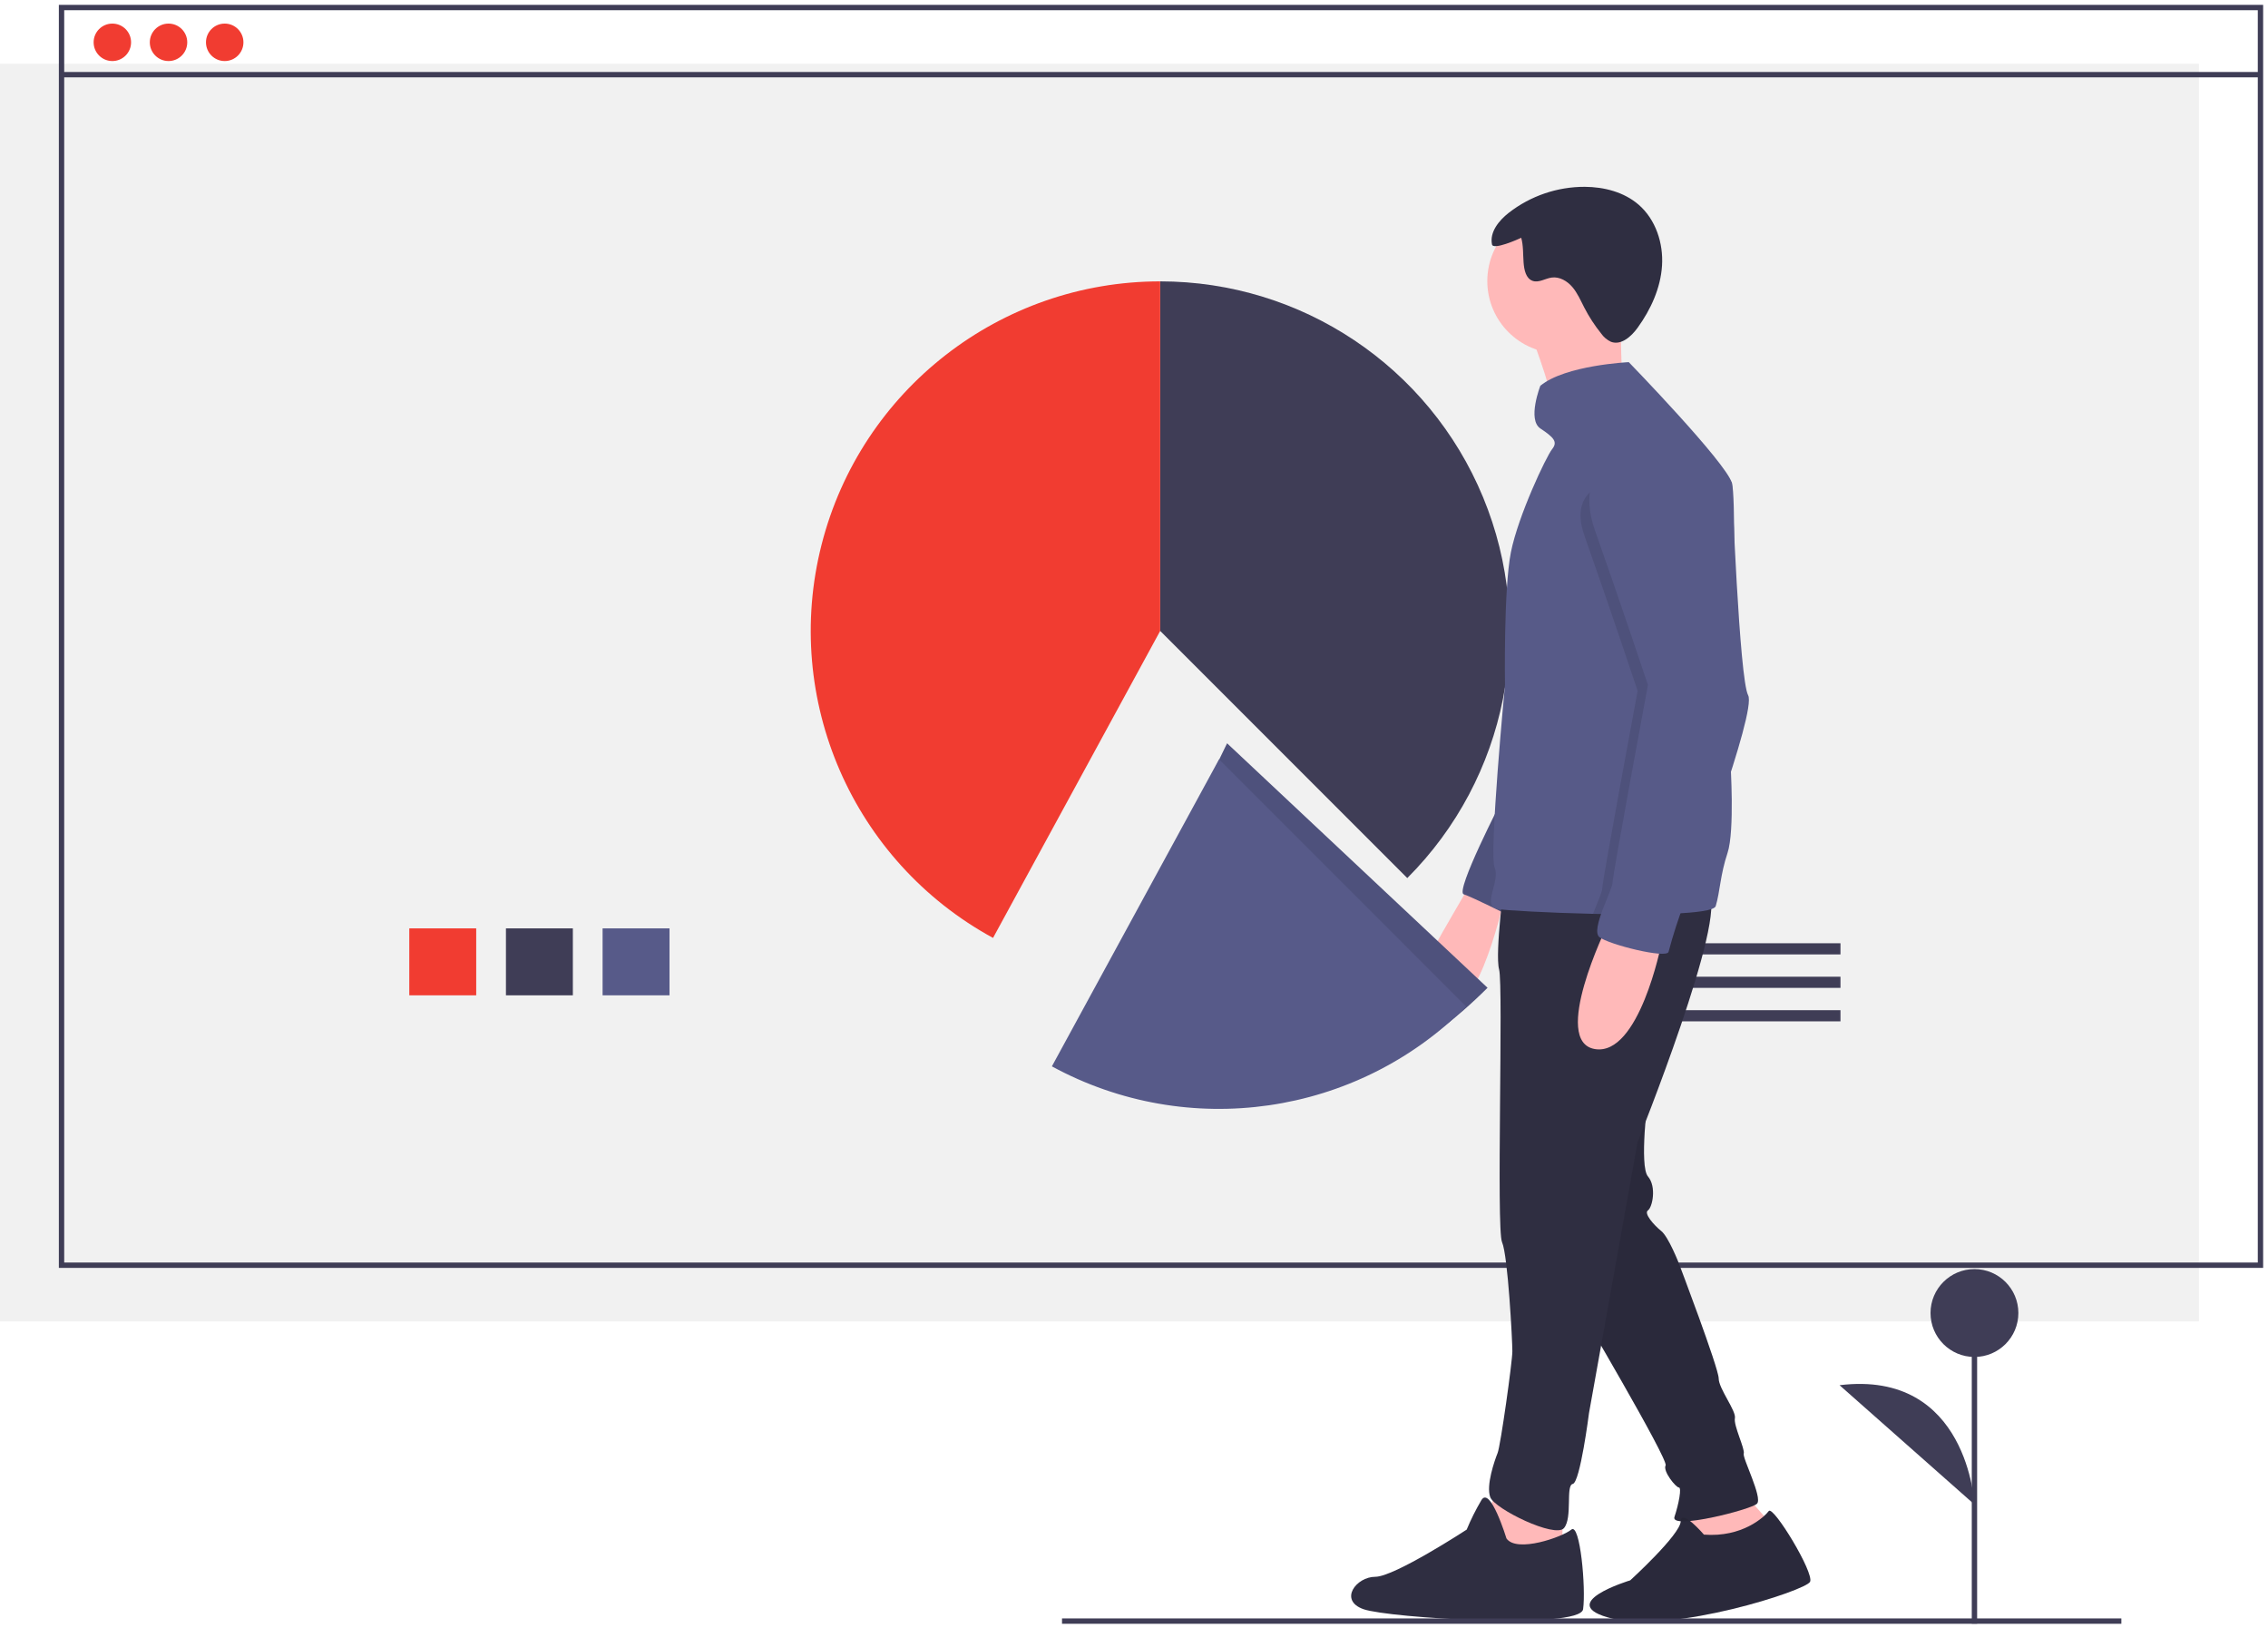 <?xml version="1.0" encoding="UTF-8"?>
<svg width="301px" height="216px" viewBox="0 0 301 216" version="1.1" xmlns="http://www.w3.org/2000/svg" xmlns:xlink="http://www.w3.org/1999/xlink">
    <!-- Generator: Sketch 63.1 (92452) - https://sketch.com -->
    <title>ic-graphics-competitor-analysis</title>
    <desc>Created with Sketch.</desc>
    <g id="Page-1" stroke="none" stroke-width="1" fill="none" fill-rule="evenodd">
        <g id="SEO-Experts" transform="translate(-813, -107)">
            <g id="2" transform="translate(813, 108)">
                <g id="ic-graphics-competitor-analysis">
                    <rect id="Rectangle" fill="#F1F1F1" fill-rule="nonzero" x="0" y="7.456" width="291.834" height="166.864"></rect>
                    <rect id="Rectangle" stroke="#3F3D56" stroke-width="0.71" x="8.166" y="0" width="291.834" height="166.864"></rect>
                    <line x1="8.166" y1="8.906" x2="300" y2="8.906" id="Path" stroke="#3F3D56" stroke-width="0.71"></line>
                    <circle id="Oval" fill="#F13C31" fill-rule="nonzero" cx="14.911" cy="4.615" r="2.485"></circle>
                    <circle id="Oval" fill="#F13C31" fill-rule="nonzero" cx="22.367" cy="4.615" r="2.485"></circle>
                    <circle id="Oval" fill="#F13C31" fill-rule="nonzero" cx="29.822" cy="4.615" r="2.485"></circle>
                    <path d="M186.769,115.499 C200.032,102.236 204,82.289 196.822,64.96 C189.644,47.63 172.734,36.331 153.977,36.331 L153.977,82.707 L186.769,115.499 Z" id="Path" fill="#3F3D56" fill-rule="nonzero"></path>
                    <path d="M153.977,36.331 C132.772,36.334 114.27,50.717 109.036,71.265 C103.803,91.814 113.172,113.295 131.792,123.44 L153.977,82.707 L153.977,36.331 Z" id="Path" fill="#F13C31" fill-rule="nonzero"></path>
                    <rect id="Rectangle" fill="#F13C31" fill-rule="nonzero" x="54.32" y="122.175" width="8.88" height="8.88"></rect>
                    <rect id="Rectangle" fill="#3F3D56" fill-rule="nonzero" x="67.147" y="122.175" width="8.88" height="8.88"></rect>
                    <rect id="Rectangle" fill="#575A89" fill-rule="nonzero" x="79.974" y="122.175" width="8.88" height="8.88"></rect>
                    <rect id="Rectangle" fill="#3F3D56" fill-rule="nonzero" x="207.752" y="124.148" width="36.508" height="1.48"></rect>
                    <rect id="Rectangle" fill="#3F3D56" fill-rule="nonzero" x="207.752" y="128.588" width="36.508" height="1.48"></rect>
                    <rect id="Rectangle" fill="#3F3D56" fill-rule="nonzero" x="207.752" y="133.029" width="36.508" height="1.48"></rect>
                    <polygon id="Path" fill="#FFB9B9" fill-rule="nonzero" points="223.793 198.895 224.379 203.785 227.704 205.349 231.42 204.176 233.962 205.349 234.745 200.851 230.247 195.766"></polygon>
                    <path d="M226.139,202.611 C226.139,202.611 223.107,199.076 223.059,200.844 C223.01,202.611 216.361,208.674 216.361,208.674 C216.361,208.674 205.995,211.803 214.014,213.759 C222.032,215.715 239.634,210.043 240.221,208.87 C240.808,207.696 235.331,198.7 234.745,199.482 C234.158,200.265 231.224,203.003 226.139,202.611 Z" id="Path" fill="#2F2E41" fill-rule="nonzero"></path>
                    <path d="M218.708,144.526 C218.708,144.526 217.534,153.718 218.708,155.087 C219.881,156.456 219.294,159.194 218.708,159.585 C218.121,159.976 219.49,161.541 220.468,162.323 C221.446,163.105 222.815,166.626 222.815,166.626 C222.815,166.626 228.095,180.511 228.095,181.88 C228.095,183.25 230.442,186.183 230.247,187.161 C230.051,188.139 231.616,191.268 231.42,191.855 C231.224,192.442 233.962,197.722 233.18,198.504 C232.398,199.287 221.641,202.025 222.228,200.265 C222.815,198.504 223.206,196.353 222.815,196.353 C222.424,196.353 220.663,194.202 221.055,193.419 C221.446,192.637 209.32,172.102 209.32,172.102 L218.708,144.526 Z" id="Path" fill="#2F2E41" fill-rule="nonzero"></path>
                    <path d="M226.139,202.611 C226.139,202.611 223.107,199.076 223.059,200.844 C223.01,202.611 216.361,208.674 216.361,208.674 C216.361,208.674 205.995,211.803 214.014,213.759 C222.032,215.715 239.634,210.043 240.221,208.87 C240.808,207.696 235.331,198.7 234.745,199.482 C234.158,200.265 231.224,203.003 226.139,202.611 Z" id="Path" fill="#000000" fill-rule="nonzero" opacity="0.1"></path>
                    <path d="M218.708,144.526 C218.708,144.526 217.534,153.718 218.708,155.087 C219.881,156.456 219.294,159.194 218.708,159.585 C218.121,159.976 219.49,161.541 220.468,162.323 C221.446,163.105 222.815,166.626 222.815,166.626 C222.815,166.626 228.095,180.511 228.095,181.88 C228.095,183.25 230.442,186.183 230.247,187.161 C230.051,188.139 231.616,191.268 231.42,191.855 C231.224,192.442 233.962,197.722 233.18,198.504 C232.398,199.287 221.641,202.025 222.228,200.265 C222.815,198.504 223.206,196.353 222.815,196.353 C222.424,196.353 220.663,194.202 221.055,193.419 C221.446,192.637 209.32,172.102 209.32,172.102 L218.708,144.526 Z" id="Path" fill="#000000" fill-rule="nonzero" opacity="0.1"></path>
                    <polygon id="Path" fill="#FFB9B9" fill-rule="nonzero" points="198.759 196.468 196.608 201.944 197.586 209.571 203.844 209.18 207.364 206.051 207.364 199.401"></polygon>
                    <path d="M199.932,203.117 C199.932,203.117 197.781,196.076 196.608,198.032 C195.864,199.288 195.211,200.595 194.652,201.944 C194.652,201.944 185.069,208.202 182.526,208.202 C179.984,208.202 177.637,211.331 180.962,212.505 C184.286,213.678 209.711,215.243 210.102,212.505 C210.493,209.767 209.711,200.966 208.538,201.944 C207.364,202.922 201.302,205.073 199.932,203.117 Z" id="Path" fill="#2F2E41" fill-rule="nonzero"></path>
                    <path d="M195.043,116.477 C195.043,116.477 190.936,123.518 190.545,124.3 C190.154,125.083 188.002,130.168 192.109,132.123 C196.217,134.079 199.737,117.847 199.737,117.847 L195.043,116.477 Z" id="Path" fill="#FFB9B9" fill-rule="nonzero"></path>
                    <path d="M199.346,105.134 C199.346,105.134 193.087,117.26 194.261,117.651 C195.434,118.042 200.128,120.389 200.128,120.389 L202.279,108.068 L199.346,105.134 Z" id="Path" fill="#575A88" fill-rule="nonzero"></path>
                    <path d="M199.346,105.134 C199.346,105.134 193.087,117.26 194.261,117.651 C195.434,118.042 200.128,120.389 200.128,120.389 L202.279,108.068 L199.346,105.134 Z" id="Path" fill="#000000" fill-rule="nonzero" opacity="0.1"></path>
                    <path d="M199.737,115.304 C199.737,115.304 198.368,125.474 198.955,127.625 C199.541,129.777 198.563,162.046 199.346,163.807 C200.128,165.567 200.715,176.91 200.715,178.279 C200.715,179.648 199.15,190.796 198.759,191.774 C198.368,192.752 197.194,196.076 197.781,197.641 C198.368,199.206 206.386,203.117 207.56,201.748 C208.733,200.379 207.755,196.076 208.733,195.881 C209.711,195.685 210.885,186.493 210.885,186.493 L217.339,150.508 C217.339,150.508 229.464,120.389 226.726,117.455 C223.988,114.522 199.737,115.304 199.737,115.304 Z" id="Path" fill="#2F2E41" fill-rule="nonzero"></path>
                    <circle id="Oval" fill="#FFB9B9" fill-rule="nonzero" cx="206.973" cy="36.292" r="9.583"></circle>
                    <path d="M203.453,44.115 C203.453,44.115 206.582,52.329 206.191,54.089 C205.8,55.849 215.383,50.96 215.383,50.96 C215.383,50.96 214.796,41.377 215.383,38.834 C215.97,36.292 203.453,44.115 203.453,44.115 Z" id="Path" fill="#FFB9B9" fill-rule="nonzero"></path>
                    <path d="M229.73,97.626 C229.687,99.267 229.66,100.245 229.66,100.245 C229.66,100.245 230.247,109.241 229.269,112.175 C228.291,115.108 228.291,117.26 227.704,119.216 C227.532,119.785 225.191,120.09 221.903,120.225 C218.888,120.348 215.076,120.33 211.417,120.246 C205.358,120.105 199.709,119.781 198.759,119.607 C196.608,119.216 199.15,115.891 198.368,114.131 C197.586,112.37 199.737,89.879 199.737,89.879 C199.737,89.879 199.541,77.167 200.519,72.278 C201.497,67.388 205.213,59.565 205.995,58.587 C206.778,57.609 206.191,57.023 204.431,55.849 C202.67,54.676 204.431,50.178 204.431,50.178 C207.755,47.44 216.165,47.048 216.165,47.048 C216.165,47.048 229.073,60.348 229.855,63.086 C230.329,64.74 230.159,77.957 229.951,88.162 C229.871,92.001 229.787,95.416 229.73,97.626 Z" id="Path" fill="#575A88" fill-rule="nonzero"></path>
                    <path d="M213.232,121.954 C213.232,121.954 205.8,137.208 211.667,138.186 C217.534,139.164 220.468,124.3 220.468,124.3 L213.232,121.954 Z" id="Path" fill="#FFB9B9" fill-rule="nonzero"></path>
                    <path d="M198.013,31.434 C197.674,29.791 198.93,28.254 200.253,27.222 C203.134,24.987 206.679,23.779 210.325,23.787 C212.89,23.801 215.537,24.48 217.475,26.159 C219.736,28.118 220.768,31.259 220.578,34.245 C220.388,37.23 219.089,40.062 217.338,42.487 C216.497,43.651 215.147,44.856 213.804,44.349 C213.279,44.103 212.828,43.722 212.497,43.245 C211.636,42.176 210.885,41.022 210.257,39.801 C209.776,38.867 209.359,37.883 208.678,37.083 C207.997,36.283 206.973,35.682 205.932,35.825 C205.072,35.944 204.229,36.549 203.409,36.265 C202.497,35.948 202.276,34.782 202.204,33.819 C202.124,32.764 202.181,31.542 201.888,30.544 C201.567,30.715 198.17,32.222 198.013,31.434 Z" id="Path" fill="#2F2E41" fill-rule="nonzero"></path>
                    <path d="M229.73,97.626 C227.54,105.525 222.515,118.838 222.228,119.411 C222.156,119.558 222.042,119.845 221.903,120.225 C218.888,120.348 215.076,120.33 211.417,120.246 C211.984,118.764 212.645,117.332 212.645,116.869 C212.645,115.891 217.339,90.662 217.339,90.662 C217.339,90.662 213.623,79.514 210.298,70.126 C206.973,60.739 220.174,62.597 220.174,62.597 C227.215,60.836 228.486,63.868 228.486,63.868 C228.486,63.868 229.106,80.355 229.951,88.162 C230.168,90.163 230.399,91.593 230.638,92.031 C230.951,92.604 230.528,94.759 229.73,97.626 Z" id="Path" fill="#000000" fill-rule="nonzero" opacity="0.1"></path>
                    <path d="M217.339,56.24 C217.339,56.24 208.342,59.956 211.667,69.344 C214.992,78.732 218.708,89.879 218.708,89.879 C218.708,89.879 214.014,115.108 214.014,116.086 C214.014,117.064 211.08,122.345 212.254,123.323 C213.427,124.3 221.25,126.256 221.446,125.278 C222.045,123.025 222.763,120.806 223.597,118.629 C223.988,117.847 233.18,93.4 232.007,91.248 C230.833,89.097 229.855,63.086 229.855,63.086 C229.855,63.086 224.379,54.48 217.339,56.24 Z" id="Path" fill="#575A88" fill-rule="nonzero"></path>
                    <path d="M197.42,130.055 L162.853,97.618 L142.443,139.771 C149.247,143.484 156.876,145.425 164.628,145.413 C177.434,145.413 189.028,138.447 197.42,130.055 Z" id="Path" fill="#575A89" fill-rule="nonzero"></path>
                    <path d="M197.42,130.055 L162.853,97.618 L142.443,139.771 C149.247,143.484 156.876,145.425 164.628,145.413 C177.434,145.413 189.028,138.447 197.42,130.055 Z" id="Path" fill="#000000" fill-rule="nonzero" opacity="0.1"></path>
                    <path d="M194.58,132.54 L161.787,99.748 L139.602,140.481 C157.663,150.308 180.038,147.076 194.58,132.54 Z" id="Path" fill="#575A89" fill-rule="nonzero"></path>
                    <line x1="140.947" y1="214.083" x2="281.538" y2="214.083" id="Path" stroke="#3F3D56" stroke-width="0.71"></line>
                    <line x1="262.041" y1="214.424" x2="262.041" y2="173.207" id="Path" stroke="#3F3D56" stroke-width="0.71" fill="#3F3D56" fill-rule="nonzero"></line>
                    <circle id="Oval" fill="#3F3D56" fill-rule="nonzero" cx="262.041" cy="173.207" r="5.829"></circle>
                    <path d="M262.041,198.61 C262.041,198.61 261.208,180.701 244.139,182.783" id="Path" fill="#3F3D56" fill-rule="nonzero"></path>
                </g>
            </g>
        </g>
    </g>
</svg>